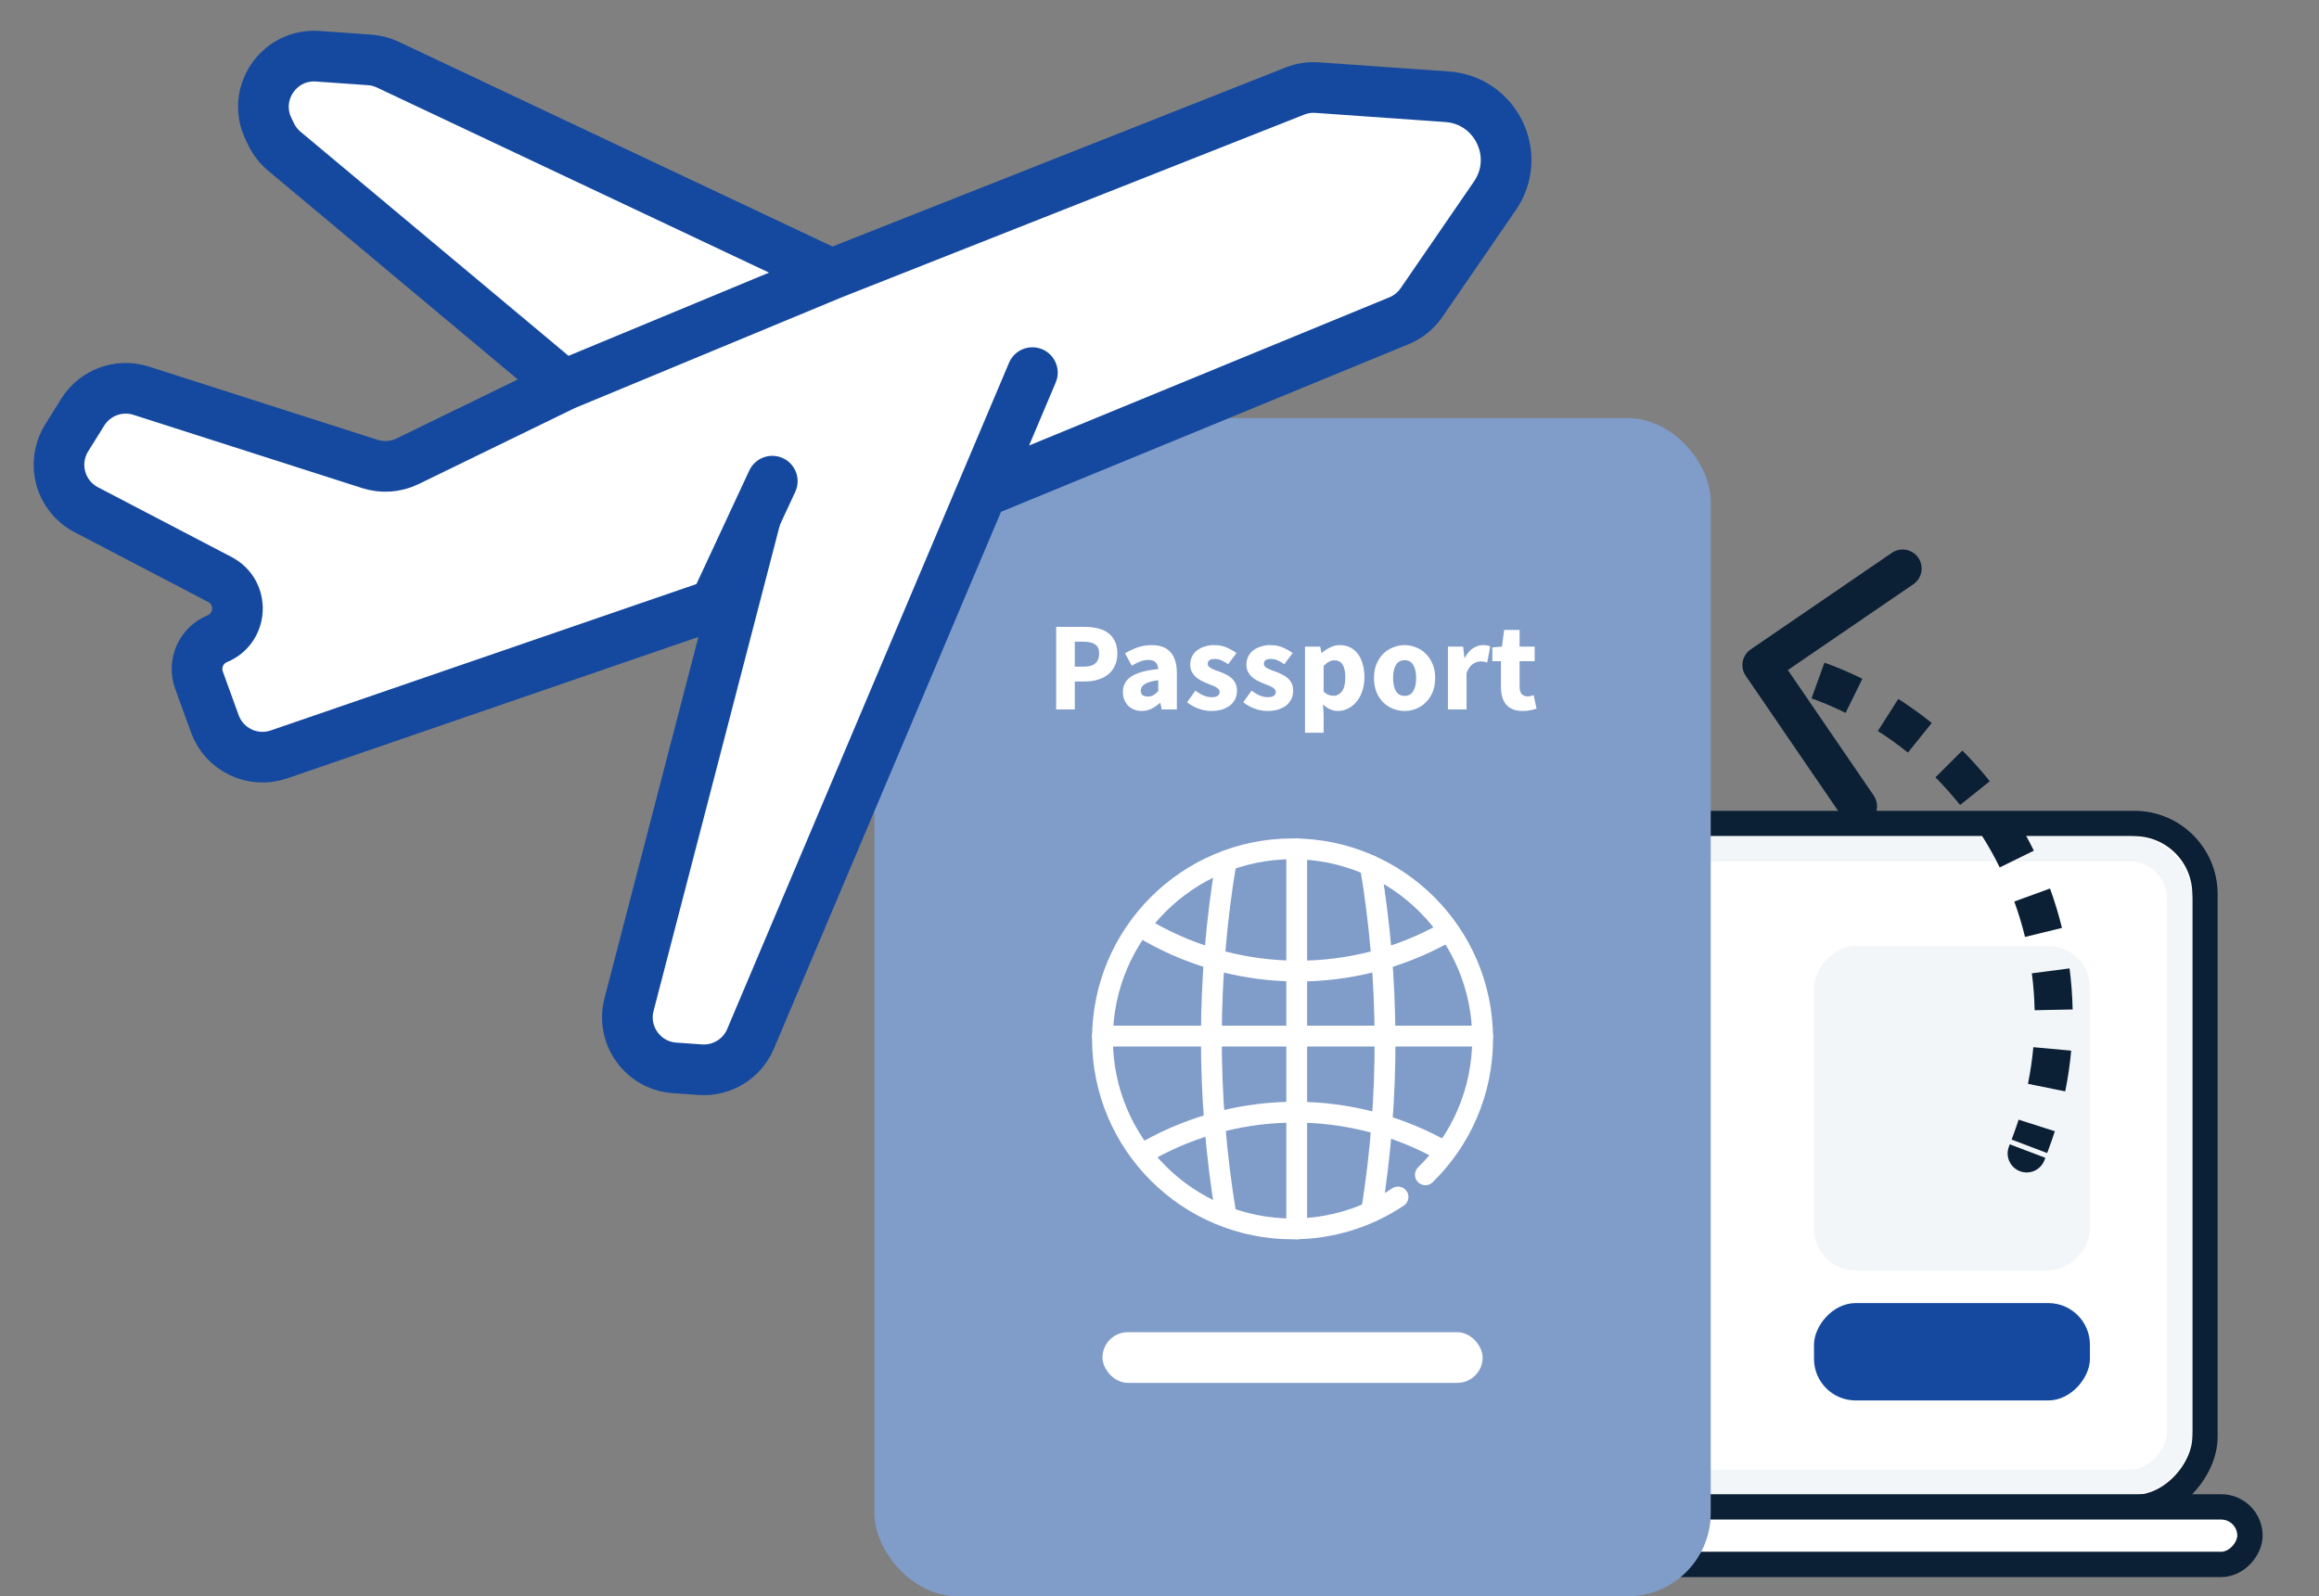 <svg width="183" height="126" viewBox="0 0 183 126" fill="none" xmlns="http://www.w3.org/2000/svg">
<rect x="0" y="0" width="183" height="126" fill="#808080" stroke="none"/>
<rect x="-1" y="1" width="75" height="54" rx="5.57" transform="matrix(-1 0 0 1 173 64)" fill="white" stroke="#0B1F35" stroke-width="2"/>
<rect x="-1" y="1" width="71" height="50" rx="3.928" transform="matrix(-1 0 0 1 171 66)" stroke="#F3F6F8" stroke-width="2"/>
<rect x="-1" y="1" width="81.403" height="4.541" rx="2.271" transform="matrix(-1 0 0 1 176.552 117.943)" fill="white" stroke="#0B1F35" stroke-width="2"/>
<rect width="21.776" height="7.685" rx="3.285" transform="matrix(-1 0 0 1 164.924 102.856)" fill="#15499F"/>
<rect width="21.776" height="25.618" rx="3.285" transform="matrix(-1 0 0 1 164.924 74.676)" fill="#F3F6F8"/>
<path d="M158.528 90.513C158.234 91.288 158.624 92.154 159.399 92.448C160.174 92.741 161.04 92.352 161.333 91.577L158.528 90.513ZM160.216 90.293L161.618 90.825L160.216 90.293ZM138.153 51.259C137.469 51.727 137.294 52.66 137.762 53.344L145.383 64.487C145.851 65.171 146.785 65.346 147.468 64.878C148.152 64.41 148.327 63.477 147.86 62.793L141.085 52.889L150.989 46.114C151.673 45.646 151.848 44.712 151.38 44.029C150.912 43.345 149.979 43.17 149.295 43.637L138.153 51.259ZM161.333 91.577L161.405 91.389L158.599 90.325L158.528 90.513L161.333 91.577ZM161.547 91.013L161.618 90.825L158.813 89.761L158.742 89.949L161.547 91.013ZM161.618 90.825C161.812 90.315 161.99 89.803 162.154 89.291L159.296 88.379C159.148 88.84 158.988 89.301 158.813 89.761L161.618 90.825ZM162.973 86.146C163.191 85.074 163.348 84 163.445 82.93L160.457 82.658C160.37 83.62 160.229 84.585 160.033 85.549L162.973 86.146ZM163.559 79.68C163.537 78.59 163.455 77.507 163.315 76.438L160.34 76.827C160.466 77.789 160.54 78.761 160.56 79.74L163.559 79.68ZM162.716 73.243C162.458 72.187 162.143 71.149 161.773 70.133L158.954 71.159C159.286 72.073 159.57 73.007 159.802 73.956L162.716 73.243ZM160.498 67.145C160.019 66.172 159.488 65.227 158.908 64.312L156.375 65.92C156.898 66.743 157.376 67.594 157.806 68.469L160.498 67.145ZM157.021 61.667C156.346 60.822 155.624 60.013 154.857 59.242L152.731 61.359C153.42 62.051 154.069 62.779 154.677 63.54L157.021 61.667ZM152.442 57.068C151.601 56.391 150.72 55.757 149.801 55.17L148.188 57.7C149.013 58.226 149.805 58.795 150.56 59.404L152.442 57.068ZM146.967 53.576C146.003 53.101 145.005 52.675 143.975 52.303L142.954 55.124C143.88 55.459 144.776 55.841 145.643 56.267L146.967 53.576ZM140.864 51.365C140.341 51.238 139.812 51.124 139.276 51.023L138.723 53.972C139.206 54.062 139.684 54.165 140.155 54.28L140.864 51.365ZM158.528 90.513C158.234 91.288 158.624 92.154 159.399 92.448C160.174 92.741 161.04 92.352 161.333 91.577L158.528 90.513ZM160.216 90.293L161.618 90.825L160.216 90.293ZM138.153 51.259C137.469 51.727 137.294 52.66 137.762 53.344L145.383 64.487C145.851 65.171 146.785 65.346 147.468 64.878C148.152 64.41 148.327 63.477 147.86 62.793L141.085 52.889L150.989 46.114C151.673 45.646 151.848 44.712 151.38 44.029C150.912 43.345 149.979 43.17 149.295 43.637L138.153 51.259ZM161.333 91.577L161.405 91.389L158.599 90.325L158.528 90.513L161.333 91.577ZM161.547 91.013L161.618 90.825L158.813 89.761L158.742 89.949L161.547 91.013ZM161.618 90.825C161.812 90.315 161.99 89.803 162.154 89.291L159.296 88.379C159.148 88.84 158.988 89.301 158.813 89.761L161.618 90.825ZM162.973 86.146C163.191 85.074 163.348 84 163.445 82.93L160.457 82.658C160.37 83.62 160.229 84.585 160.033 85.549L162.973 86.146ZM163.559 79.68C163.537 78.59 163.455 77.507 163.315 76.438L160.34 76.827C160.466 77.789 160.54 78.761 160.56 79.74L163.559 79.68ZM162.716 73.243C162.458 72.187 162.143 71.149 161.773 70.133L158.954 71.159C159.286 72.073 159.57 73.007 159.802 73.956L162.716 73.243ZM160.498 67.145C160.019 66.172 159.488 65.227 158.908 64.312L156.375 65.92C156.898 66.743 157.376 67.594 157.806 68.469L160.498 67.145ZM157.021 61.667C156.346 60.822 155.624 60.013 154.857 59.242L152.731 61.359C153.42 62.051 154.069 62.779 154.677 63.54L157.021 61.667ZM152.442 57.068C151.601 56.391 150.72 55.757 149.801 55.17L148.188 57.7C149.013 58.226 149.805 58.795 150.56 59.404L152.442 57.068ZM146.967 53.576C146.003 53.101 145.005 52.675 143.975 52.303L142.954 55.124C143.88 55.459 144.776 55.841 145.643 56.267L146.967 53.576ZM140.864 51.365C140.341 51.238 139.812 51.124 139.276 51.023L138.723 53.972C139.206 54.062 139.684 54.165 140.155 54.28L140.864 51.365Z" fill="#0B1F35"/>
<rect x="69" y="33" width="66" height="93" rx="6.57" fill="#809CC9"/>
<rect x="87" y="105.154" width="30" height="4" rx="2" fill="white"/>
<path d="M83.346 56V49.48H85.586C85.946 49.48 86.283 49.517 86.596 49.59C86.909 49.657 87.183 49.773 87.416 49.94C87.65 50.1 87.833 50.317 87.966 50.59C88.106 50.857 88.176 51.187 88.176 51.58C88.176 51.96 88.106 52.29 87.966 52.57C87.833 52.85 87.65 53.08 87.416 53.26C87.183 53.44 86.913 53.573 86.606 53.66C86.299 53.747 85.973 53.79 85.626 53.79H84.816V56H83.346ZM84.816 52.62H85.536C86.336 52.62 86.736 52.273 86.736 51.58C86.736 51.24 86.629 51 86.416 50.86C86.203 50.72 85.896 50.65 85.496 50.65H84.816V52.62ZM90.091 56.12C89.865 56.12 89.658 56.08 89.471 56C89.291 55.927 89.138 55.823 89.011 55.69C88.885 55.55 88.785 55.39 88.711 55.21C88.645 55.03 88.611 54.833 88.611 54.62C88.611 54.1 88.831 53.693 89.271 53.4C89.711 53.107 90.421 52.91 91.401 52.81C91.388 52.59 91.321 52.417 91.201 52.29C91.088 52.157 90.895 52.09 90.621 52.09C90.408 52.09 90.195 52.13 89.981 52.21C89.775 52.29 89.551 52.4 89.311 52.54L88.781 51.57C89.101 51.377 89.435 51.22 89.781 51.1C90.135 50.98 90.508 50.92 90.901 50.92C91.541 50.92 92.028 51.103 92.361 51.47C92.701 51.83 92.871 52.393 92.871 53.16V56H91.671L91.571 55.49H91.531C91.318 55.677 91.095 55.83 90.861 55.95C90.628 56.063 90.371 56.12 90.091 56.12ZM90.591 54.98C90.758 54.98 90.901 54.943 91.021 54.87C91.141 54.797 91.268 54.693 91.401 54.56V53.69C90.881 53.763 90.521 53.87 90.321 54.01C90.121 54.15 90.021 54.317 90.021 54.51C90.021 54.67 90.071 54.79 90.171 54.87C90.278 54.943 90.418 54.98 90.591 54.98ZM95.575 56.12C95.248 56.12 94.912 56.057 94.565 55.93C94.225 55.803 93.928 55.637 93.675 55.43L94.335 54.51C94.561 54.683 94.778 54.813 94.985 54.9C95.192 54.987 95.401 55.03 95.615 55.03C95.835 55.03 95.995 54.993 96.095 54.92C96.195 54.847 96.245 54.743 96.245 54.61C96.245 54.53 96.215 54.46 96.155 54.4C96.102 54.333 96.025 54.273 95.925 54.22C95.832 54.167 95.725 54.12 95.605 54.08C95.485 54.033 95.362 53.983 95.235 53.93C95.082 53.87 94.928 53.8 94.775 53.72C94.621 53.64 94.481 53.543 94.355 53.43C94.228 53.31 94.125 53.173 94.045 53.02C93.965 52.86 93.925 52.677 93.925 52.47C93.925 52.243 93.968 52.033 94.055 51.84C94.148 51.647 94.278 51.483 94.445 51.35C94.612 51.217 94.811 51.113 95.045 51.04C95.278 50.96 95.538 50.92 95.825 50.92C96.205 50.92 96.538 50.987 96.825 51.12C97.112 51.247 97.362 51.39 97.575 51.55L96.915 52.43C96.735 52.297 96.558 52.193 96.385 52.12C96.212 52.047 96.038 52.01 95.865 52.01C95.492 52.01 95.305 52.14 95.305 52.4C95.305 52.48 95.332 52.55 95.385 52.61C95.438 52.663 95.508 52.713 95.595 52.76C95.688 52.807 95.791 52.853 95.905 52.9C96.025 52.94 96.148 52.983 96.275 53.03C96.435 53.09 96.591 53.16 96.745 53.24C96.905 53.313 97.048 53.407 97.175 53.52C97.308 53.633 97.415 53.773 97.495 53.94C97.575 54.1 97.615 54.293 97.615 54.52C97.615 54.747 97.572 54.957 97.485 55.15C97.398 55.343 97.268 55.513 97.095 55.66C96.921 55.8 96.708 55.913 96.455 56C96.201 56.08 95.908 56.12 95.575 56.12ZM100.008 56.12C99.682 56.12 99.345 56.057 98.998 55.93C98.658 55.803 98.362 55.637 98.108 55.43L98.768 54.51C98.995 54.683 99.212 54.813 99.418 54.9C99.625 54.987 99.835 55.03 100.048 55.03C100.268 55.03 100.428 54.993 100.528 54.92C100.628 54.847 100.678 54.743 100.678 54.61C100.678 54.53 100.648 54.46 100.588 54.4C100.535 54.333 100.458 54.273 100.358 54.22C100.265 54.167 100.158 54.12 100.038 54.08C99.918 54.033 99.795 53.983 99.668 53.93C99.515 53.87 99.362 53.8 99.208 53.72C99.055 53.64 98.915 53.543 98.788 53.43C98.662 53.31 98.558 53.173 98.478 53.02C98.398 52.86 98.358 52.677 98.358 52.47C98.358 52.243 98.402 52.033 98.488 51.84C98.582 51.647 98.712 51.483 98.878 51.35C99.045 51.217 99.245 51.113 99.478 51.04C99.712 50.96 99.972 50.92 100.258 50.92C100.638 50.92 100.972 50.987 101.258 51.12C101.545 51.247 101.795 51.39 102.008 51.55L101.348 52.43C101.168 52.297 100.992 52.193 100.818 52.12C100.645 52.047 100.472 52.01 100.298 52.01C99.925 52.01 99.738 52.14 99.738 52.4C99.738 52.48 99.765 52.55 99.818 52.61C99.872 52.663 99.942 52.713 100.028 52.76C100.122 52.807 100.225 52.853 100.338 52.9C100.458 52.94 100.582 52.983 100.708 53.03C100.868 53.09 101.025 53.16 101.178 53.24C101.338 53.313 101.482 53.407 101.608 53.52C101.742 53.633 101.848 53.773 101.928 53.94C102.008 54.1 102.048 54.293 102.048 54.52C102.048 54.747 102.005 54.957 101.918 55.15C101.832 55.343 101.702 55.513 101.528 55.66C101.355 55.8 101.142 55.913 100.888 56C100.635 56.08 100.342 56.12 100.008 56.12ZM102.982 57.84V51.04H104.182L104.282 51.53H104.322C104.515 51.357 104.732 51.213 104.972 51.1C105.219 50.98 105.472 50.92 105.732 50.92C106.032 50.92 106.302 50.98 106.542 51.1C106.782 51.22 106.985 51.39 107.152 51.61C107.319 51.83 107.445 52.097 107.532 52.41C107.625 52.717 107.672 53.06 107.672 53.44C107.672 53.867 107.612 54.247 107.492 54.58C107.379 54.907 107.222 55.187 107.022 55.42C106.829 55.647 106.605 55.82 106.352 55.94C106.105 56.06 105.849 56.12 105.582 56.12C105.369 56.12 105.162 56.077 104.962 55.99C104.762 55.897 104.575 55.767 104.402 55.6L104.452 56.39V57.84H102.982ZM105.242 54.92C105.495 54.92 105.712 54.807 105.892 54.58C106.072 54.347 106.162 53.973 106.162 53.46C106.162 52.567 105.875 52.12 105.302 52.12C105.015 52.12 104.732 52.27 104.452 52.57V54.6C104.585 54.72 104.719 54.803 104.852 54.85C104.985 54.897 105.115 54.92 105.242 54.92ZM110.844 56.12C110.531 56.12 110.228 56.063 109.934 55.95C109.641 55.83 109.381 55.66 109.154 55.44C108.934 55.22 108.758 54.95 108.624 54.63C108.491 54.303 108.424 53.933 108.424 53.52C108.424 53.107 108.491 52.74 108.624 52.42C108.758 52.093 108.934 51.82 109.154 51.6C109.381 51.38 109.641 51.213 109.934 51.1C110.228 50.98 110.531 50.92 110.844 50.92C111.158 50.92 111.458 50.98 111.744 51.1C112.038 51.213 112.294 51.38 112.514 51.6C112.741 51.82 112.921 52.093 113.054 52.42C113.188 52.74 113.254 53.107 113.254 53.52C113.254 53.933 113.188 54.303 113.054 54.63C112.921 54.95 112.741 55.22 112.514 55.44C112.294 55.66 112.038 55.83 111.744 55.95C111.458 56.063 111.158 56.12 110.844 56.12ZM110.844 54.93C111.144 54.93 111.371 54.803 111.524 54.55C111.678 54.297 111.754 53.953 111.754 53.52C111.754 53.087 111.678 52.743 111.524 52.49C111.371 52.237 111.144 52.11 110.844 52.11C110.538 52.11 110.308 52.237 110.154 52.49C110.008 52.743 109.934 53.087 109.934 53.52C109.934 53.953 110.008 54.297 110.154 54.55C110.308 54.803 110.538 54.93 110.844 54.93ZM114.261 56V51.04H115.461L115.561 51.91H115.601C115.781 51.57 115.998 51.32 116.251 51.16C116.505 51 116.758 50.92 117.011 50.92C117.151 50.92 117.265 50.93 117.351 50.95C117.445 50.963 117.528 50.987 117.601 51.02L117.361 52.29C117.268 52.263 117.181 52.243 117.101 52.23C117.021 52.217 116.928 52.21 116.821 52.21C116.635 52.21 116.438 52.277 116.231 52.41C116.031 52.543 115.865 52.78 115.731 53.12V56H114.261ZM120.156 56.12C119.849 56.12 119.586 56.073 119.366 55.98C119.152 55.887 118.976 55.757 118.836 55.59C118.702 55.423 118.602 55.223 118.536 54.99C118.476 54.75 118.446 54.487 118.446 54.2V52.19H117.766V51.1L118.526 51.04L118.696 49.72H119.916V51.04H121.106V52.19H119.916V54.18C119.916 54.46 119.972 54.663 120.086 54.79C120.206 54.91 120.362 54.97 120.556 54.97C120.636 54.97 120.716 54.96 120.796 54.94C120.882 54.92 120.959 54.897 121.026 54.87L121.256 55.94C121.122 55.98 120.966 56.02 120.786 56.06C120.606 56.1 120.396 56.12 120.156 56.12Z" fill="white"/>
<path d="M108.131 68.314V68.314C109.654 77.305 109.682 86.573 108.241 95.577V95.577" stroke="white" stroke-width="1.643" stroke-linecap="round"/>
<path d="M96.745 68.095V68.095C95.222 77.23 95.21 86.553 96.71 95.692L96.745 95.905" stroke="white" stroke-width="1.643" stroke-linecap="round"/>
<path d="M113.934 90.868V90.868C106.714 86.788 97.891 86.758 90.644 90.79L90.503 90.868" stroke="white" stroke-width="1.643" stroke-linecap="round"/>
<path d="M90.723 73.569V73.569C97.942 77.65 106.766 77.68 114.013 73.648L114.153 73.569" stroke="white" stroke-width="1.643" stroke-linecap="round"/>
<path d="M87 81.781H117" stroke="white" stroke-width="1.643" stroke-linecap="round"/>
<path d="M102.328 97L102.328 67" stroke="white" stroke-width="1.643" stroke-linecap="round"/>
<path d="M110.321 94.482C107.94 96.073 105.078 97 102 97C93.716 97 87 90.284 87 82C87 73.716 93.716 67 102 67C110.284 67 117 73.716 117 82C117 86.205 115.27 90.006 112.482 92.73" stroke="white" stroke-width="1.643" stroke-linecap="round"/>
<path d="M5.259 34.571L6.527 32.535C7.496 30.98 9.398 30.282 11.143 30.841L29.192 36.623C30.173 36.937 31.238 36.86 32.163 36.41L44.513 30.398L22.436 11.934C21.999 11.568 21.645 11.114 21.398 10.601L21.188 10.165C19.855 7.398 22.009 4.224 25.073 4.439L29.173 4.728C29.668 4.763 30.152 4.889 30.6 5.101L65.622 21.637L102.191 7.185C102.747 6.965 103.345 6.873 103.942 6.915L114.197 7.637C118.054 7.908 120.157 12.268 117.967 15.456L112.176 23.884C111.736 24.524 111.12 25.023 110.401 25.318L77.471 38.865L59.228 82.002C58.562 83.577 56.969 84.554 55.264 84.434L53.23 84.291C50.734 84.115 49.01 81.717 49.639 79.295L59.671 40.686L58.419 45.191C58.066 46.46 57.111 47.474 55.866 47.903L22.014 59.548C19.949 60.259 17.696 59.182 16.952 57.13L15.703 53.687C15.232 52.388 15.866 50.948 17.142 50.418C19.168 49.578 19.292 46.755 17.348 45.739L6.802 40.231C4.738 39.154 4.028 36.547 5.259 34.571Z" fill="white"/>
<path d="M81.469 29.412L77.471 38.865M77.471 38.865L59.228 82.002C58.562 83.577 56.969 84.554 55.264 84.434L53.23 84.291C50.734 84.115 49.01 81.717 49.639 79.295L59.671 40.686L58.419 45.191C58.066 46.46 57.111 47.474 55.866 47.903L22.014 59.548C19.949 60.259 17.696 59.182 16.952 57.13L15.703 53.687C15.232 52.388 15.866 50.948 17.142 50.418V50.418C19.168 49.578 19.292 46.755 17.348 45.739L6.802 40.231C4.738 39.154 4.028 36.547 5.259 34.571L6.527 32.535C7.496 30.98 9.398 30.282 11.143 30.841L29.192 36.623C30.173 36.937 31.238 36.86 32.163 36.41L44.513 30.398M77.471 38.865L110.401 25.318C111.12 25.023 111.736 24.524 112.176 23.884L117.967 15.456C120.157 12.268 118.054 7.908 114.197 7.637L103.942 6.915C103.345 6.873 102.747 6.965 102.191 7.185L65.622 21.637M65.622 21.637L30.6 5.101C30.152 4.889 29.668 4.763 29.173 4.728L25.073 4.439C22.009 4.224 19.855 7.398 21.188 10.165L21.398 10.601C21.645 11.114 21.999 11.568 22.436 11.934L44.513 30.398M65.622 21.637L44.513 30.398" stroke="#15499F" stroke-width="4" stroke-linecap="round"/>
<path d="M56.796 46.892L60.943 37.98" stroke="#15499F" stroke-width="4" stroke-linecap="round"/>
</svg>

